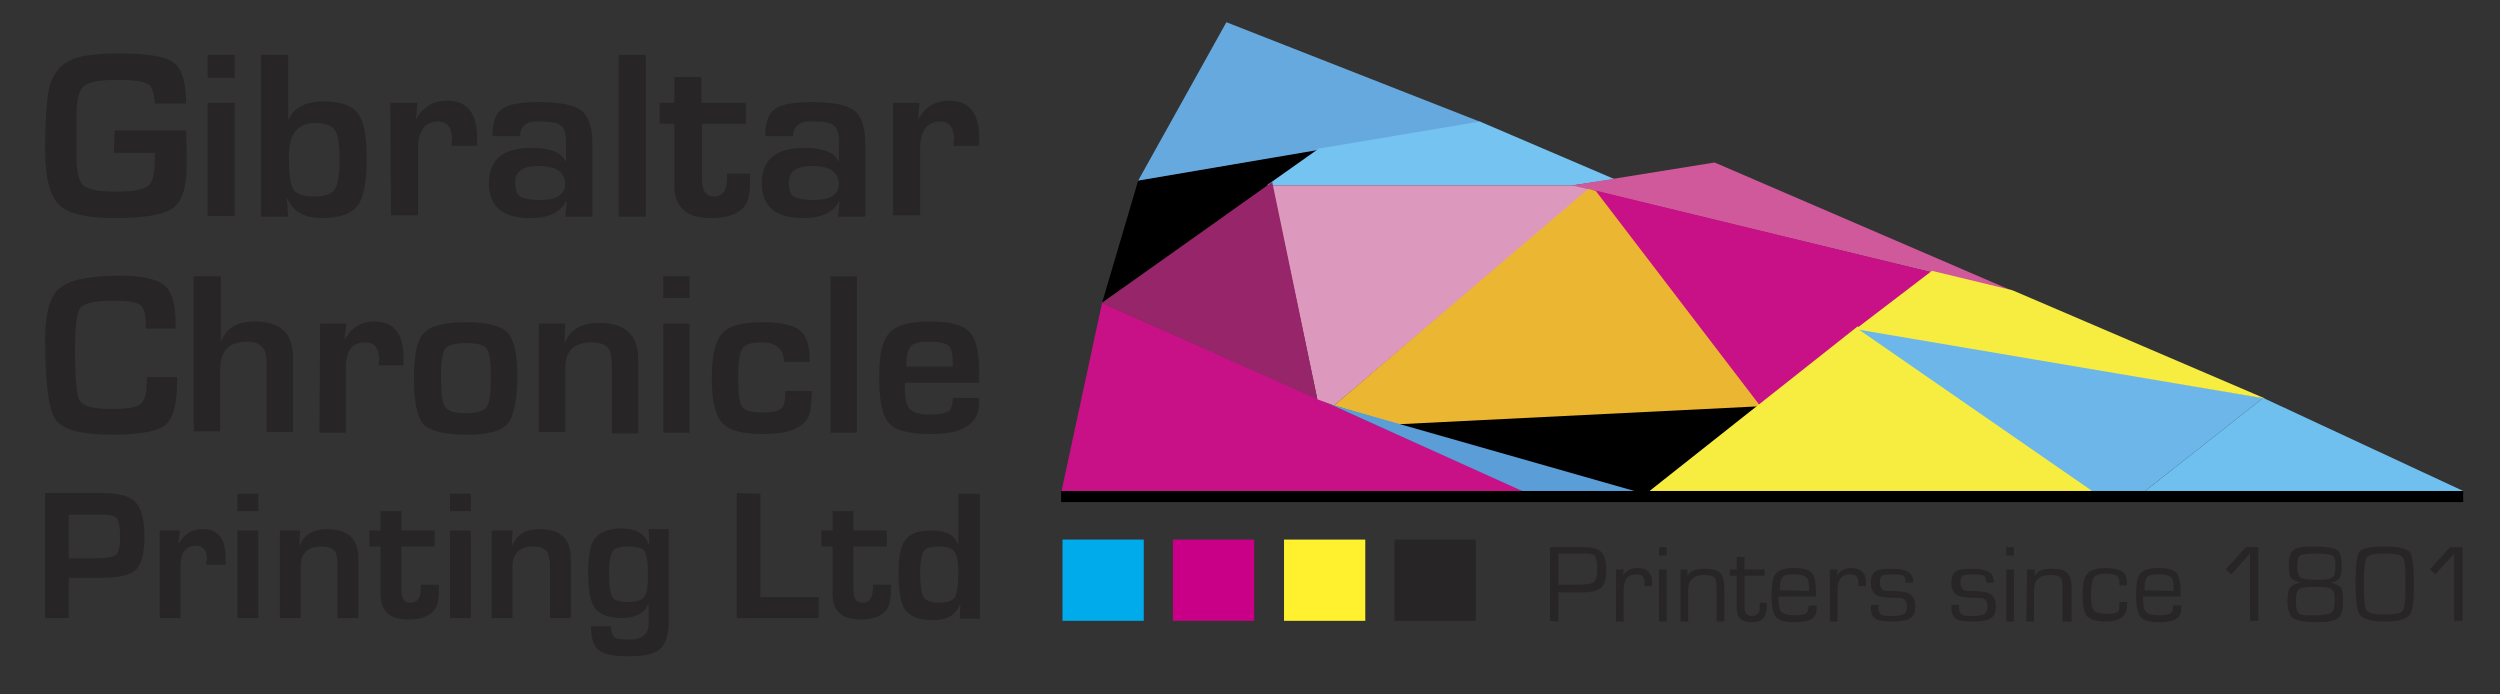 <?xml version="1.0" encoding="utf-8"?>
<!-- Generator: Adobe Illustrator 19.2.0, SVG Export Plug-In . SVG Version: 6.00 Build 0)  -->
<svg version="1.1" id="Capa_1" xmlns="http://www.w3.org/2000/svg" xmlns:xlink="http://www.w3.org/1999/xlink" x="0px" y="0px"
	 viewBox="0 0 360 100" style="enable-background:new 0 0 360 100;" xml:space="preserve">
<rect x="0" y="0" width="360" height="100" fill="#333333" stroke="none"/>
<style type="text/css">
	.st0{fill:#272525;}
	.st1{fill:#00ABEB;}
	.st2{fill:#C90087;}
	.st3{fill:#FFF12D;}
	.st4{fill:#C81087;}
	.st5{fill:#66A9DF;}
	.st6{fill:#74C3F1;}
	.st7{fill:#DD98BE;}
	.st8{fill:#D0599B;}
	.st9{fill:none;}
	.st10{fill:#97256A;}
	.st11{fill:#EBB631;}
	.st12{fill:#F7ED41;}
	.st13{fill:#6CB6E9;}
	.st14{fill:#6FBFEF;}
	.st15{fill:#5A9DD7;}
</style>
<g>
	<g>
		<path class="st0" d="M16.5,18.8h10.3l0.1,4.6c0,3.4-0.6,5.5-1.9,6.5s-4.1,1.5-8.5,1.5c-4,0-6.7-0.6-8-1.9s-2-3.9-2-7.9
			c0-5.1,0.3-8.3,0.8-9.7c0.6-1.6,1.6-2.7,3-3.3C11.6,8,13.9,7.7,17,7.7c4.1,0,6.8,0.4,8,1.3s1.8,2.8,1.8,5.9h-4.5
			c-0.1-1.5-0.4-2.5-1-2.8c-0.6-0.4-2.1-0.6-4.4-0.6c-2.6,0-4.2,0.3-4.9,1c-0.7,0.6-1,2.1-1,4.5v2.3v3c0,2.3,0.3,3.8,1,4.4
			s2.3,0.9,4.7,0.9s3.9-0.3,4.6-0.8s1-1.8,1-3.8v-1h-5.9L16.5,18.8L16.5,18.8z"/>
		<path class="st0" d="M33.8,7.9v3.3h-3.9V7.9H33.8z M33.8,14.8v16.3h-3.9V14.8H33.8z"/>
		<path class="st0" d="M37.6,31.2V7.9h3.9v9.3h0.1c0.7-1.7,2.4-2.6,5.1-2.6c2.3,0,4,0.6,4.8,1.7c0.9,1.1,1.3,3.3,1.3,6.4
			c0,3.4-0.4,5.7-1.3,6.9c-0.9,1.2-2.6,1.8-5.1,1.8s-4.2-0.9-5-2.8h-0.1l0.2,2.6H37.6z M45.4,17.7c-2.5,0-3.8,1.6-3.8,4.7
			c0,2.5,0.2,4.1,0.6,4.8c0.4,0.7,1.4,1.1,2.9,1.1c1.6,0,2.6-0.3,3.1-1c0.4-0.6,0.7-2.1,0.7-4.4c0-2.1-0.2-3.5-0.7-4.2
			C47.8,18.1,46.8,17.7,45.4,17.7z"/>
		<path class="st0" d="M56.2,14.8h3.9l-0.2,2.3H60c0.9-1.7,2.4-2.6,4.4-2.6c2.9,0,4.3,1.8,4.3,5.4V21H65c0-0.4,0.1-0.7,0.1-0.9
			c0-1.7-0.7-2.6-2-2.6c-1.9,0-2.9,1.3-2.9,3.9V31h-3.9L56.2,14.8L56.2,14.8z"/>
		<path class="st0" d="M74.9,19.6h-4c0-2,0.5-3.3,1.4-3.9c0.9-0.7,2.7-1,5.4-1c2.9,0,4.9,0.4,6,1.2c1,0.8,1.6,2.4,1.6,4.6v10.7h-3.9
			l0.2-2.2h-0.1c-0.8,1.6-2.5,2.4-5.2,2.4c-3.9,0-5.9-1.7-5.9-5c0-3.4,2-5.1,6.1-5.1c2.7,0,4.3,0.6,4.9,1.9h0.1v-2.6
			c0-1.3-0.2-2.1-0.7-2.5c-0.4-0.4-1.4-0.6-2.7-0.6C75.9,17.3,74.9,18.1,74.9,19.6z M77.5,23.9c-2.2,0-3.3,0.8-3.3,2.3
			c0,1.1,0.2,1.8,0.7,2.1c0.5,0.3,1.4,0.5,2.9,0.5c2.4,0,3.6-0.8,3.6-2.4C81.3,24.7,80,23.9,77.5,23.9z"/>
		<path class="st0" d="M93,7.9v23.3h-3.9V7.9H93z"/>
		<path class="st0" d="M107.4,14.8v3h-6.3V26c0,1.5,0.6,2.3,1.7,2.3c1.3,0,1.9-0.9,1.9-2.7V25h3.3v0.8c0,0.8,0,1.4-0.1,1.9
			c-0.2,2.5-2.1,3.7-5.6,3.7s-5.2-1.6-5.2-4.8v-8.8H95v-3h2.1v-3.7h3.9v3.7C101,14.8,107.4,14.8,107.4,14.8z"/>
		<path class="st0" d="M114.2,19.6h-4c0-2,0.5-3.3,1.4-3.9c0.9-0.7,2.7-1,5.4-1c2.9,0,4.9,0.4,6,1.2c1,0.8,1.6,2.4,1.6,4.6v10.7
			h-3.9l0.2-2.2h-0.1c-0.8,1.6-2.5,2.4-5.2,2.4c-3.9,0-5.9-1.7-5.9-5c0-3.4,2-5.1,6.1-5.1c2.7,0,4.3,0.6,4.9,1.9h0.1v-2.6
			c0-1.3-0.2-2.1-0.7-2.5c-0.4-0.4-1.4-0.6-2.7-0.6C115.2,17.3,114.2,18.1,114.2,19.6z M116.9,23.9c-2.2,0-3.3,0.8-3.3,2.3
			c0,1.1,0.2,1.8,0.7,2.1c0.5,0.3,1.4,0.5,2.9,0.5c2.4,0,3.6-0.8,3.6-2.4C120.7,24.7,119.4,23.9,116.9,23.9z"/>
		<path class="st0" d="M128.5,14.8h3.9l-0.2,2.3h0.1c0.9-1.7,2.4-2.6,4.4-2.6c2.9,0,4.3,1.8,4.3,5.4V21h-3.7c0-0.4,0.1-0.7,0.1-0.9
			c0-1.7-0.7-2.6-2-2.6c-1.9,0-2.9,1.3-2.9,3.9V31h-3.9V14.8H128.5z"/>
	</g>
	<g>
		<path class="st0" d="M21.2,54.3h4.3v0.8c0,3.1-0.6,5.2-1.7,6.1c-1.1,0.9-3.7,1.4-7.6,1.4c-4.4,0-7.2-0.7-8.2-2.2
			C7,59,6.5,55.1,6.5,48.8c0-3.7,0.7-6.2,2.1-7.3c1.4-1.2,4.3-1.8,8.7-1.8c3.2,0,5.3,0.5,6.4,1.4c1.1,1,1.6,2.9,1.6,5.7v0.5H21v-0.6
			c0-1.5-0.3-2.4-0.8-2.8c-0.6-0.4-1.8-0.6-3.8-0.6c-2.6,0-4.2,0.3-4.8,1c-0.5,0.6-0.8,2.6-0.8,5.8c0,4.3,0.2,6.9,0.7,7.6
			c0.5,0.8,2,1.2,4.6,1.2c2.1,0,3.5-0.2,4.1-0.7c0.6-0.4,0.9-1.4,0.9-2.9L21.2,54.3z"/>
		<path class="st0" d="M31.8,39.8v9.3h0.1c0.7-1.9,2.3-2.8,4.8-2.8c3.7,0,5.5,1.7,5.5,5.2v10.7h-3.8v-9.7V52c0-1.8-0.9-2.8-2.8-2.8
			c-2.6,0-3.9,1.3-3.9,4v8.9h-3.8V39.8H31.8z"/>
		<path class="st0" d="M46.1,46.6h3.8l-0.3,2.2h0.1c0.9-1.6,2.3-2.5,4.2-2.5c2.8,0,4.2,1.7,4.2,5.2v1.1h-3.6c0-0.4,0.1-0.7,0.1-0.8
			c0-1.7-0.7-2.5-2-2.5c-1.9,0-2.8,1.2-2.8,3.7v9.3H46L46.1,46.6L46.1,46.6z"/>
		<path class="st0" d="M67.1,46.4c3,0,5,0.5,6,1.5c0.9,1,1.4,3,1.4,6.2c0,3.5-0.5,5.8-1.4,6.9c-0.9,1.1-2.9,1.6-5.8,1.6
			c-3.2,0-5.3-0.5-6.3-1.5c-0.9-1-1.4-3.2-1.4-6.7c0-3.3,0.5-5.5,1.4-6.4C62,46.9,64,46.4,67.1,46.4z M67.1,49.4
			c-1.6,0-2.6,0.3-3,0.8c-0.4,0.6-0.6,1.9-0.6,4c0,2.4,0.2,3.9,0.6,4.4c0.4,0.6,1.4,0.9,3,0.9s2.6-0.3,3-0.9
			c0.4-0.6,0.6-2.1,0.6-4.5c0-2-0.2-3.3-0.6-3.9C69.6,49.6,68.6,49.4,67.1,49.4z"/>
		<path class="st0" d="M77.7,46.6h3.7l-0.1,2.7h0.1c0.7-1.9,2.4-2.8,4.9-2.8c3.7,0,5.6,1.7,5.6,5.2v10.7h-3.8v-9.6v-0.6L88,51.1
			c-0.2-1.2-1.1-1.8-2.8-1.8c-2.5,0-3.8,1.2-3.8,3.6v9.3h-3.8V46.6H77.7z"/>
		<path class="st0" d="M99.3,39.8v3.1h-3.8v-3.1H99.3z M99.3,46.6v15.7h-3.8V46.6H99.3z"/>
		<path class="st0" d="M113.1,56.3h3.8v0.5l-0.2,2.4c-0.5,2.2-2.7,3.3-6.8,3.3c-3,0-4.9-0.5-5.9-1.6s-1.5-3.2-1.5-6.5
			c0-3.2,0.5-5.3,1.5-6.4c1-1.1,2.9-1.6,5.7-1.6c2.7,0,4.6,0.4,5.5,1.2c1,0.8,1.4,2.3,1.4,4.5h-3.7c0-1.8-1.1-2.8-3.2-2.8
			c-1.5,0-2.4,0.3-2.8,0.9c-0.4,0.6-0.6,2-0.6,4.3c0,2.2,0.2,3.6,0.6,4.1c0.4,0.6,1.5,0.8,3.1,0.8c1.3,0,2.1-0.2,2.5-0.6
			C112.9,58.5,113.1,57.7,113.1,56.3z"/>
		<path class="st0" d="M123.4,39.8v22.5h-3.8V39.8H123.4z"/>
		<path class="st0" d="M137.2,57.3h3.8v0.6c0,3.1-2.3,4.6-6.9,4.6c-3.1,0-5.2-0.5-6.1-1.6c-1-1.1-1.4-3.3-1.4-6.8
			c0-3.1,0.5-5.1,1.5-6.2c1-1.1,3-1.6,5.9-1.6c2.8,0,4.7,0.5,5.6,1.5c1,1,1.4,3,1.4,6.1v1.2h-10.7c0,0.4,0,0.6,0,0.7
			c0,1.5,0.2,2.6,0.7,3.1s1.4,0.8,2.9,0.8c1.4,0,2.3-0.2,2.7-0.5C137,58.9,137.2,58.3,137.2,57.3z M137.2,52.8v-0.6
			c0-1.3-0.2-2.1-0.6-2.4c-0.4-0.4-1.4-0.6-2.8-0.6c-1.4,0-2.3,0.2-2.7,0.7s-0.6,1.4-0.6,2.9C130.5,52.8,137.2,52.8,137.2,52.8z"/>
	</g>
	<g>
		<path class="st0" d="M6.5,89V71h7.2h0.9c2.4,0,4.1,0.4,4.9,1.3c0.8,0.8,1.3,2.5,1.3,4.9s-0.4,4-1.2,4.8c-0.8,0.8-2.4,1.2-4.9,1.2
			h-0.8h-4V89H6.5z M9.9,80.4h3.9c1.5,0,2.5-0.2,2.9-0.5c0.4-0.4,0.6-1.2,0.6-2.5c0-1.5-0.2-2.5-0.5-2.8c-0.3-0.4-1.2-0.5-2.7-0.5
			H9.9V80.4z"/>
		<path class="st0" d="M22.9,76.4h3l-0.2,1.8h0.1c0.7-1.3,1.9-2,3.4-2c2.2,0,3.3,1.4,3.3,4.2v0.9h-2.8c0-0.3,0.1-0.6,0.1-0.7
			c0-1.3-0.5-2-1.6-2c-1.5,0-2.2,1-2.2,3V89h-3V76.4H22.9z"/>
		<path class="st0" d="M37.2,71.1v2.5h-3v-2.5H37.2z M37.2,76.4V89h-3V76.4H37.2z"/>
		<path class="st0" d="M40.2,76.4h3l-0.1,2.1h0.1c0.6-1.5,1.9-2.3,3.9-2.3c3,0,4.5,1.4,4.5,4.2V89h-3v-7.6V81l-0.1-0.9
			c-0.1-0.9-0.9-1.4-2.2-1.4c-2,0-3,1-3,2.9V89h-3V76.4H40.2z"/>
		<path class="st0" d="M62.6,76.4v2.3h-4.8V85c0,1.2,0.4,1.8,1.3,1.8c1,0,1.5-0.7,1.5-2.1v-0.5h2.6v0.6c0,0.6,0,1.1-0.1,1.5
			c-0.2,1.9-1.6,2.9-4.3,2.9s-4-1.2-4-3.7v-6.8h-1.6v-2.3h1.6v-2.8h3v2.8C57.8,76.4,62.6,76.4,62.6,76.4z"/>
		<path class="st0" d="M67.8,71.1v2.5h-3v-2.5H67.8z M67.8,76.4V89h-3V76.4H67.8z"/>
		<path class="st0" d="M70.8,76.4h3l-0.1,2.1h0.1c0.6-1.5,1.9-2.3,3.9-2.3c3,0,4.5,1.4,4.5,4.2V89h-3v-7.6V81L79,80.1
			c-0.1-0.9-0.9-1.4-2.2-1.4c-2,0-3,1-3,2.9V89h-3V76.4z"/>
		<path class="st0" d="M96.3,76.4v12.8c0,2.1-0.4,3.5-1.2,4.2c-0.8,0.8-2.4,1.1-4.6,1.1s-3.6-0.3-4.3-0.9c-0.7-0.6-1.1-1.7-1.1-3.4
			H88c0,0.8,0.2,1.3,0.5,1.6c0.3,0.2,1,0.3,2.1,0.3c1.9,0,2.8-0.8,2.8-2.3V87h-0.1c-0.5,1.3-1.8,2-3.7,2c-1.9,0-3.2-0.5-3.9-1.4
			c-0.7-0.9-1-2.6-1-5.2c0-2.4,0.3-4,1-4.9s2-1.4,3.8-1.4c2,0,3.3,0.7,3.9,2.2h0.1l-0.1-2.1h2.9V76.4z M90.4,78.7
			c-1.2,0-1.9,0.2-2.2,0.7c-0.3,0.5-0.5,1.5-0.5,3.2c0,1.8,0.2,2.9,0.5,3.4s1.1,0.7,2.3,0.7c1.2,0,2-0.3,2.3-0.8
			c0.4-0.5,0.5-1.6,0.5-3.4c0-1.7-0.2-2.7-0.5-3.2C92.4,78.9,91.6,78.7,90.4,78.7z"/>
		<path class="st0" d="M109.5,71.1V86h8.4v3h-11.8V71L109.5,71.1L109.5,71.1z"/>
		<path class="st0" d="M127.7,76.4v2.3h-4.8V85c0,1.2,0.4,1.8,1.3,1.8c1,0,1.5-0.7,1.5-2.1v-0.5h2.6v0.6c0,0.6,0,1.1-0.1,1.5
			c-0.2,1.9-1.6,2.9-4.3,2.9c-2.7,0-4-1.2-4-3.7v-6.8h-1.6v-2.3h1.6v-2.8h3v2.8C122.9,76.4,127.7,76.4,127.7,76.4z"/>
		<path class="st0" d="M141.1,71.1v18h-2.9l0.1-2h-0.1c-0.6,1.5-1.9,2.2-3.8,2.2c-2,0-3.3-0.5-4-1.4s-1-2.8-1-5.5
			c0-2.2,0.3-3.8,1-4.7c0.7-0.9,1.9-1.3,3.7-1.3c2.1,0,3.3,0.6,3.8,1.9h0.1v-7.2H141.1z M135.2,78.7c-1.1,0-1.9,0.2-2.2,0.7
			s-0.5,1.5-0.5,3.1c0,1.8,0.2,3,0.5,3.5s1.1,0.8,2.2,0.8c1.2,0,2-0.3,2.3-0.8s0.5-1.7,0.5-3.6c0-1.5-0.2-2.6-0.6-3
			C137.1,78.9,136.3,78.7,135.2,78.7z"/>
	</g>
	<g>
		<g>
			<path class="st0" d="M223.2,89.4V78.8h4.5h0.4c1.2,0,2,0.2,2.5,0.7c0.4,0.5,0.7,1.3,0.7,2.6c0,1.2-0.2,2-0.7,2.5
				c-0.5,0.4-1.3,0.7-2.6,0.7h-0.5h-3.1v4.2L223.2,89.4L223.2,89.4z M224.4,84.2h2.8c1.2,0,2-0.1,2.3-0.4c0.3-0.2,0.5-0.8,0.5-1.7
				c0-1-0.1-1.7-0.3-2s-0.8-0.4-1.6-0.4h-0.5h-3.2V84.2z"/>
			<path class="st0" d="M232.7,82h1.1l-0.1,0.9l0,0c0.4-0.7,1.1-1.1,2.1-1.1c1.4,0,2.1,0.7,2.1,2.1v0.5h-1.1v-0.2c0-0.2,0-0.3,0-0.4
				c0-0.8-0.4-1.1-1.2-1.1c-1.2,0-1.8,0.8-1.8,2.3v4.5h-1.1V82z"/>
			<path class="st0" d="M240,78.8V80h-1.1v-1.2H240z M240,82v7.5h-1.1V82H240z"/>
			<path class="st0" d="M241.9,82h1.1v1l0,0c0.3-0.8,1.2-1.1,2.5-1.1c1.1,0,1.8,0.2,2.2,0.6s0.6,1.1,0.6,2.2v4.8h-1.1v-4.8v-0.3
				c0-0.6-0.1-1.1-0.4-1.3c-0.2-0.2-0.7-0.3-1.4-0.3c-1.5,0-2.3,0.7-2.3,2.2v4.5H242V82H241.9z"/>
			<path class="st0" d="M254.1,82v0.9h-2.9v4.6c0,0.8,0.4,1.2,1.1,1.2c0.7,0,1.1-0.4,1.1-1.1v-0.4v-0.4h1v0.6c0,1.5-0.7,2.2-2.1,2.2
				c-1.4,0-2.2-0.6-2.2-1.8v-0.3v-4.6h-1V82h1v-1.8h1.1V82H254.1z"/>
			<path class="st0" d="M260.5,87.2h1.1v0.3c0,0.8-0.2,1.3-0.7,1.6c-0.5,0.3-1.3,0.5-2.5,0.5c-1.4,0-2.3-0.3-2.7-0.8
				c-0.4-0.5-0.6-1.6-0.6-3.2c0-1.5,0.2-2.5,0.6-3s1.3-0.8,2.5-0.8c1.4,0,2.3,0.2,2.7,0.7c0.4,0.4,0.6,1.4,0.6,2.8v0.6h-5.4
				c0,1.2,0.1,1.9,0.4,2.2c0.3,0.3,0.8,0.5,1.8,0.5c0.9,0,1.4-0.1,1.7-0.2c0.3-0.2,0.4-0.5,0.4-1L260.5,87.2L260.5,87.2z
				 M260.5,85.1v-0.4c0-0.8-0.1-1.3-0.4-1.6c-0.3-0.2-0.8-0.4-1.7-0.4c-0.9,0-1.5,0.1-1.7,0.4c-0.3,0.3-0.4,0.9-0.4,1.9L260.5,85.1
				L260.5,85.1z"/>
			<path class="st0" d="M263.5,82h1.1l-0.1,0.9l0,0c0.4-0.7,1.1-1.1,2.1-1.1c1.4,0,2.1,0.7,2.1,2.1v0.5h-1.1v-0.2c0-0.2,0-0.3,0-0.4
				c0-0.8-0.4-1.1-1.2-1.1c-1.2,0-1.8,0.8-1.8,2.3v4.5h-1.1V82z"/>
			<path class="st0" d="M275.5,83.9h-1.1c0-0.5-0.1-0.8-0.3-1c-0.2-0.1-0.8-0.2-1.6-0.2c-0.8,0-1.3,0.1-1.5,0.2s-0.3,0.5-0.3,1
				c0,0.8,0.4,1.2,1.1,1.2h0.9l1.1,0.1c1.4,0.1,2,0.8,2,2.1c0,0.8-0.2,1.4-0.7,1.7c-0.4,0.3-1.3,0.5-2.5,0.5s-2.1-0.1-2.5-0.4
				c-0.5-0.3-0.7-0.8-0.7-1.6v-0.4h1.1v0.4c0,0.5,0.1,0.8,0.4,1c0.2,0.2,0.7,0.2,1.5,0.2c0.9,0,1.5-0.1,1.8-0.3
				c0.3-0.2,0.4-0.5,0.4-1.1c0-0.8-0.4-1.2-1.1-1.2c-1.7,0-2.7-0.1-3.3-0.4c-0.5-0.3-0.8-0.9-0.8-1.7c0-0.8,0.2-1.4,0.6-1.7
				c0.4-0.3,1.2-0.4,2.5-0.4c2,0,3,0.6,3,1.8V83.9z"/>
			<path class="st0" d="M287.1,83.9H286c0-0.5-0.1-0.8-0.3-1c-0.2-0.1-0.8-0.2-1.6-0.2c-0.8,0-1.3,0.1-1.5,0.2s-0.3,0.5-0.3,1
				c0,0.8,0.4,1.2,1.1,1.2h0.9l1.1,0.1c1.4,0.1,2,0.8,2,2.1c0,0.8-0.2,1.4-0.7,1.7c-0.4,0.3-1.3,0.5-2.5,0.5s-2.1-0.1-2.5-0.4
				c-0.5-0.3-0.7-0.8-0.7-1.6v-0.4h1.1v0.4c0,0.5,0.1,0.8,0.4,1c0.2,0.2,0.7,0.2,1.5,0.2c0.9,0,1.5-0.1,1.8-0.3
				c0.3-0.2,0.4-0.5,0.4-1.1c0-0.8-0.4-1.2-1.1-1.2c-1.7,0-2.7-0.1-3.3-0.4c-0.5-0.3-0.8-0.9-0.8-1.7c0-0.8,0.2-1.4,0.6-1.7
				c0.4-0.3,1.2-0.4,2.5-0.4c2,0,3,0.6,3,1.8V83.9z"/>
			<path class="st0" d="M290,78.8V80h-1.1v-1.2H290z M290,82v7.5h-1.1V82H290z"/>
			<path class="st0" d="M291.9,82h1.1v1l0,0c0.3-0.8,1.2-1.1,2.5-1.1c1.1,0,1.8,0.2,2.2,0.6c0.4,0.4,0.6,1.1,0.6,2.2v4.8H297v-4.8
				v-0.3c0-0.6-0.1-1.1-0.4-1.3c-0.2-0.2-0.7-0.3-1.4-0.3c-1.5,0-2.3,0.7-2.3,2.2v4.5h-1.1L291.9,82L291.9,82z"/>
			<path class="st0" d="M305.2,86.7h1.1v0.4c0,1.6-1,2.4-3.1,2.4c-1.3,0-2.2-0.3-2.7-0.8c-0.4-0.5-0.6-1.5-0.6-3.1
				c0-1.5,0.2-2.5,0.7-3c0.4-0.5,1.3-0.8,2.5-0.8s2,0.2,2.5,0.5s0.7,1,0.7,2h-1.1v-0.2c0-0.6-0.1-1-0.4-1.2s-0.9-0.3-1.7-0.3
				c-0.8,0-1.3,0.2-1.6,0.5c-0.2,0.4-0.4,1.2-0.4,2.4c0,1.2,0.1,2,0.4,2.4c0.3,0.3,0.9,0.5,1.9,0.5c0.8,0,1.4-0.1,1.6-0.3
				C305.1,88.1,305.2,87.6,305.2,86.7z"/>
			<path class="st0" d="M313,87.2h1.1v0.3c0,0.8-0.2,1.3-0.7,1.6c-0.5,0.3-1.3,0.5-2.5,0.5c-1.4,0-2.3-0.3-2.7-0.8
				c-0.4-0.5-0.6-1.6-0.6-3.2c0-1.5,0.2-2.5,0.6-3s1.3-0.8,2.5-0.8c1.4,0,2.3,0.2,2.7,0.7c0.4,0.4,0.6,1.4,0.6,2.8v0.6h-5.4
				c0,1.2,0.1,1.9,0.4,2.2c0.3,0.3,0.8,0.5,1.8,0.5c0.9,0,1.4-0.1,1.7-0.2c0.3-0.2,0.4-0.5,0.4-1v-0.2H313z M313,85.1v-0.4
				c0-0.8-0.1-1.3-0.4-1.6c-0.3-0.2-0.8-0.4-1.7-0.4c-0.9,0-1.5,0.1-1.7,0.4c-0.3,0.3-0.4,0.9-0.4,1.9L313,85.1L313,85.1z"/>
			<path class="st0" d="M325.2,78.8v10.6H324v-9.7l-2.7,3l-0.8-0.7l2.9-3.2C323.4,78.8,325.2,78.8,325.2,78.8z"/>
			<path class="st0" d="M335.6,83.9L335.6,83.9c0.7,0.2,1.2,0.4,1.5,0.7c0.2,0.3,0.3,0.9,0.3,1.8c0,1.3-0.2,2.2-0.7,2.6
				s-1.5,0.6-3.1,0.6c-1.7,0-2.8-0.2-3.4-0.6c-0.5-0.4-0.8-1.2-0.8-2.5c0-0.9,0.1-1.6,0.4-1.9c0.2-0.3,0.7-0.6,1.5-0.7l0,0
				c-0.7-0.2-1.2-0.4-1.4-0.7c-0.2-0.3-0.3-0.9-0.3-1.8c0-1.1,0.2-1.9,0.7-2.2c0.5-0.4,1.5-0.5,3-0.5c1.7,0,2.8,0.2,3.2,0.5
				c0.5,0.3,0.7,1.1,0.7,2.3c0,0.8-0.1,1.4-0.3,1.7C336.8,83.5,336.3,83.8,335.6,83.9z M333.4,84.5c-1.2,0-2,0.1-2.3,0.3
				c-0.3,0.2-0.5,0.8-0.5,1.7c0,0.8,0.1,1.4,0.3,1.7c0.2,0.3,0.7,0.4,1.4,0.4h1.5l1-0.1c0.6-0.1,1-0.2,1.1-0.5
				c0.2-0.3,0.3-0.8,0.3-1.7c0-0.8-0.2-1.3-0.5-1.5C335.5,84.6,334.7,84.5,333.4,84.5z M333.4,79.7c-1.2,0-1.9,0.1-2.2,0.3
				c-0.3,0.2-0.4,0.7-0.4,1.6s0.2,1.4,0.5,1.6s1.2,0.3,2.7,0.3c1,0,1.6-0.1,1.9-0.4c0.3-0.2,0.4-0.8,0.4-1.6c0-0.8-0.1-1.3-0.4-1.5
				C335.5,79.8,334.7,79.7,333.4,79.7z"/>
			<path class="st0" d="M343.4,78.7c2,0,3.2,0.3,3.6,0.8s0.6,2.1,0.6,4.6c0,2.4-0.2,3.9-0.6,4.4c-0.5,0.7-1.7,1-3.6,1
				s-3.1-0.3-3.6-1c-0.4-0.5-0.6-2.1-0.6-4.8c0-2.3,0.2-3.8,0.6-4.3C340.3,78.9,341.5,78.7,343.4,78.7z M343.4,79.7
				c-1.5,0-2.4,0.2-2.6,0.6c-0.3,0.4-0.4,1.7-0.4,3.8c0,2.2,0.1,3.5,0.4,3.8c0.3,0.4,1.1,0.6,2.6,0.6s2.4-0.2,2.6-0.6
				c0.3-0.4,0.4-1.7,0.4-3.8c0-2.2-0.1-3.5-0.4-3.8C345.8,79.9,344.9,79.7,343.4,79.7z"/>
			<path class="st0" d="M354.6,78.8v10.6h-1.2v-9.7l-2.7,3l-0.8-0.7l2.9-3.2C352.8,78.8,354.6,78.8,354.6,78.8z"/>
		</g>
		<rect x="153" y="77.7" class="st1" width="11.7" height="11.7"/>
		<rect x="168.9" y="77.7" class="st2" width="11.7" height="11.7"/>
		<rect x="184.9" y="77.7" class="st3" width="11.7" height="11.7"/>
		<rect x="200.8" y="77.7" class="st0" width="11.7" height="11.7"/>
	</g>
	<g>
		<polygon class="st4" points="158.7,43.6 220.2,71 152.8,71 		"/>
		<polygon points="158.7,43.6 163.9,26 190.4,21.4 		"/>
		<polygon class="st5" points="176.6,3.2 163.9,26 213.3,17.6 		"/>
		<polygon class="st6" points="182.4,26.7 189.9,21.4 213.1,17.5 232.5,25.8 226.4,26.7 		"/>
		<polygon class="st7" points="189.7,57.5 183.2,26.7 226.4,26.7 229.1,27.1 192.1,58.4 		"/>
		<polygon class="st8" points="246.9,23.4 226.4,26.7 278.5,39.3 289.6,41.8 		"/>
		<polygon class="st4" points="253,58.8 229.6,27.4 278.1,39.2 		"/>
		<polygon class="st9" points="267.5,47.3 302.8,71.1 235.6,71.5 		"/>
		<polygon points="200.8,61.1 253.7,58.2 236.9,71.4 		"/>
		<polygon class="st10" points="158.7,43.6 183.2,26.2 189.7,57.5 		"/>
		<polygon class="st11" points="192.1,58.4 228.7,27.2 229.8,27.5 253.5,58.5 201.1,61.1 		"/>
		<polygon class="st12" points="236.9,71.2 267.5,47 302.4,71 		"/>
		<polygon class="st13" points="307.5,71.8 303,71.9 267.3,47.2 325.9,57.3 		"/>
		<polygon class="st14" points="308.4,71.1 325.9,57.3 354.7,70.7 		"/>
		<polygon class="st12" points="267.2,47.4 278.2,39 289.8,41.8 326.2,57.4 		"/>
		<polygon class="st15" points="191.5,58.2 220.3,71.2 237.1,71.2 		"/>
		<rect x="152.8" y="70.7" width="201.9" height="1.6"/>
	</g>
</g>
</svg>
